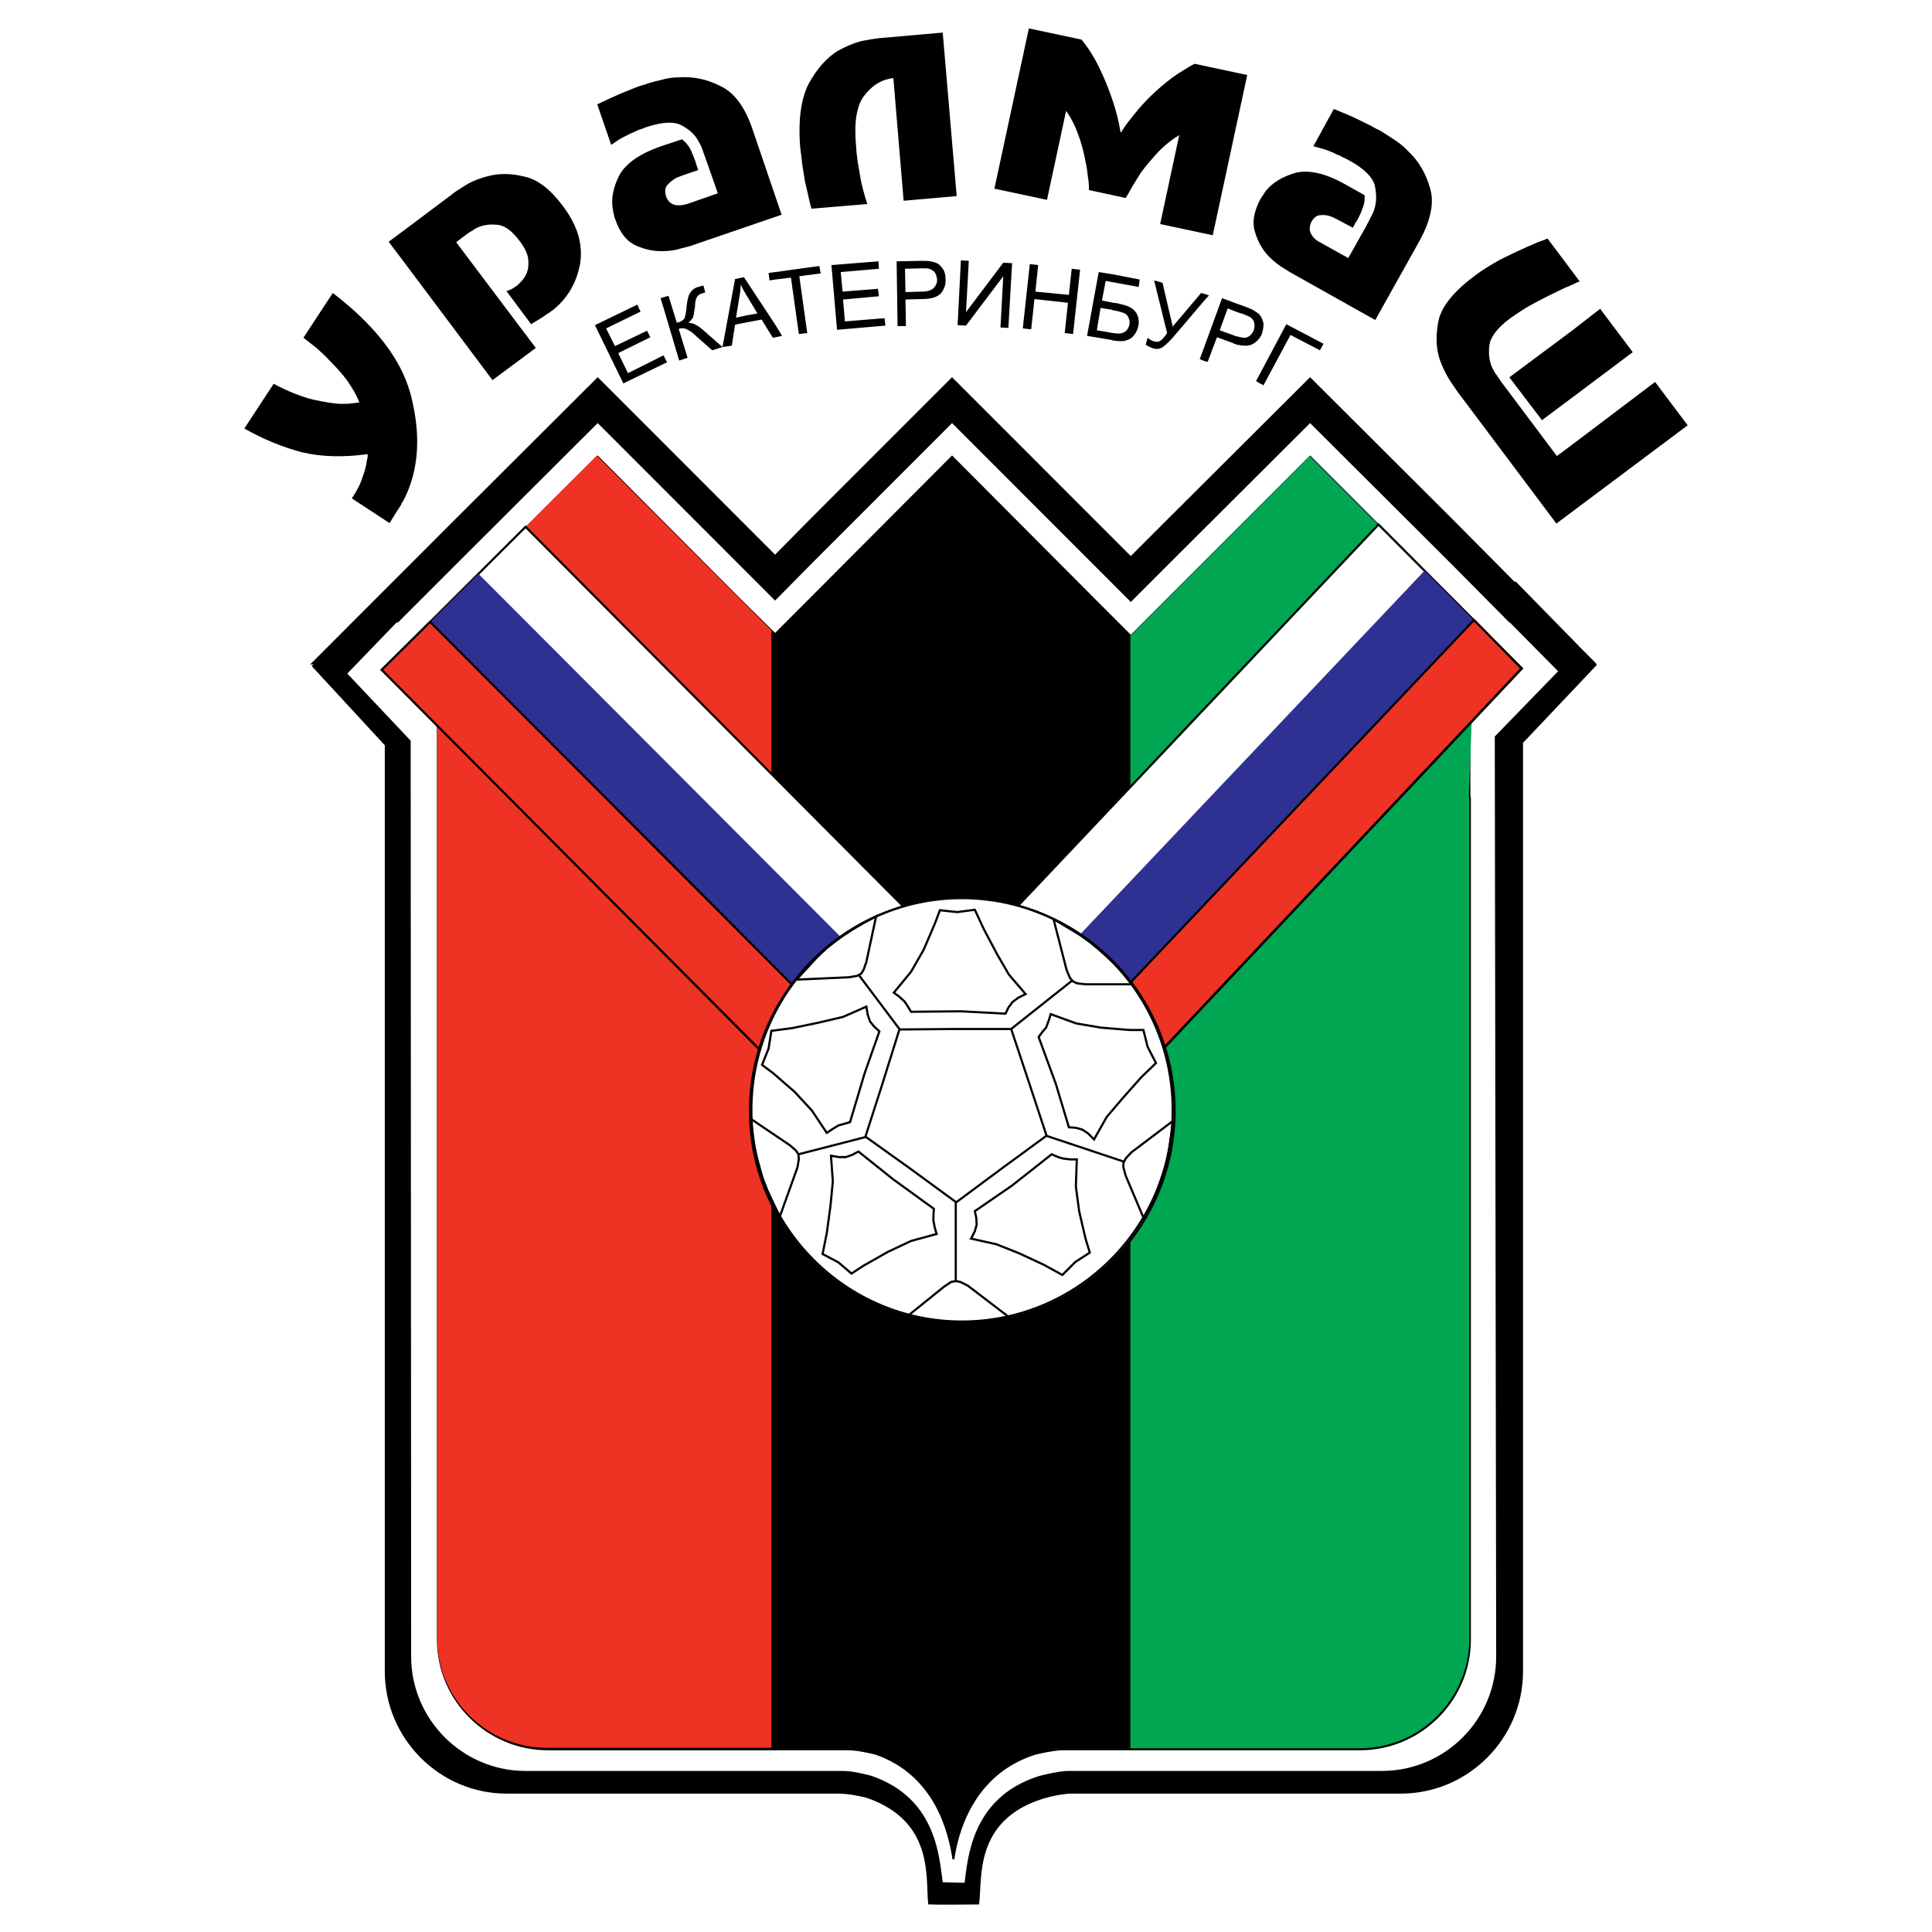 <?xml version="1.0" encoding="utf-8"?>
<!-- Generator: Adobe Illustrator 13.0.0, SVG Export Plug-In . SVG Version: 6.00 Build 14948)  -->
<!DOCTYPE svg PUBLIC "-//W3C//DTD SVG 1.0//EN" "http://www.w3.org/TR/2001/REC-SVG-20010904/DTD/svg10.dtd">
<svg version="1.0" id="Layer_1" xmlns="http://www.w3.org/2000/svg" xmlns:xlink="http://www.w3.org/1999/xlink" x="0px" y="0px"
	 width="192.756px" height="192.756px" viewBox="0 0 192.756 192.756" enable-background="new 0 0 192.756 192.756"
	 xml:space="preserve">
<g>
	<polygon fill-rule="evenodd" clip-rule="evenodd" fill="#FFFFFF" points="0,0 192.756,0 192.756,192.756 0,192.756 0,0 	"/>
	<path fill-rule="evenodd" clip-rule="evenodd" stroke="#000000" stroke-width="0.216" stroke-miterlimit="2.613" d="
		M50.529,178.84c10.963,0,21.925,0,32.935,0c1.022,0,1.858,0.139,3.02,0.418c6.875,2.369,5.946,8.133,6.225,10.643
		c1.021,0.047,3.855,0,4.877,0c0.326-2.463-0.557-8.365,6.458-10.551c0.929-0.279,1.857-0.465,2.787-0.51h32.935
		c6.644,0,12.078-5.439,12.078-12.084V74.269h-0.186l7.525-7.948l-0.093-0.14l-1.301-1.301l-6.596-6.739h-0.14l-6.132-6.182
		l-14.215-14.175l-14.215,14.175l-3.67,3.672l-3.67-3.672L94.985,37.784L80.816,51.959l-3.484,3.533l-3.53-3.533L59.634,37.784
		L45.419,51.959L31.205,66.181h0.372l-0.325,0.279l7.247,7.854v92.441C38.498,173.4,43.933,178.84,50.529,178.84L50.529,178.84z"/>
	
		<path fill-rule="evenodd" clip-rule="evenodd" fill="#FFFFFF" stroke="#000000" stroke-width="0.216" stroke-miterlimit="2.613" d="
		M52.434,176.795c10.499,0,20.997,0,31.495,0c1.022,0,1.812,0.186,2.927,0.465c6.596,2.23,6.736,8.227,7.108,10.643
		c0.928,0,1.393,0.047,2.369,0.047c0.325-2.371,0.604-8.506,7.339-10.645c0.884-0.232,1.766-0.418,2.694-0.51h31.495
		c6.364,0,11.521-5.16,11.521-11.527l-0.14-91.743l6.364-6.554l-4.924-4.973h-0.047l-5.713-5.763L130.707,42.06l-14.215,14.175
		l-3.67,3.672l-3.67-3.672L94.985,42.06L80.816,56.235l-3.484,3.533l-3.53-3.533L59.634,42.06L45.419,56.235l-5.76,5.763h-0.14
		l-5.017,5.205l6.364,6.74l0.047,91.324C40.914,171.635,46.116,176.795,52.434,176.795L52.434,176.795z"/>
	<path fill-rule="evenodd" clip-rule="evenodd" stroke="#000000" stroke-width="0.216" stroke-miterlimit="2.613" d="
		M54.664,174.518c9.941,0,19.882,0,29.869,0c0.929,0,1.719,0.186,2.787,0.418c6.225,2.137,7.433,8.18,7.804,10.457
		c0.047,0-0.093,0,0,0c0.325-2.232,1.719-8.367,8.083-10.412c0.882-0.23,1.719-0.371,2.555-0.463h29.916
		c6.038,0,10.963-4.928,10.963-10.922V79.613h-0.047v-7.994l5.11-4.973l-0.883-0.883l-5.899-5.949l-14.215-14.221l-14.215,14.221
		l-3.67,3.672l-3.67-3.672L94.985,45.593L80.816,59.814L77.333,63.3l-3.53-3.486L59.634,45.593L45.419,59.814l-3.902,3.904h-0.047
		l-3.205,3.208l5.435,5.344v9.156v82.17C43.701,169.59,48.624,174.518,54.664,174.518L54.664,174.518z"/>
	<path fill-rule="evenodd" clip-rule="evenodd" fill="#EE3224" d="M54.57,174.377c7.479,0,14.958,0,22.39,0V62.881l-3.251-3.253
		L59.541,45.453L45.326,59.628l-3.902,3.905h-0.046l-3.205,3.207l5.435,5.391v9.109v82.171
		C43.607,169.451,48.531,174.377,54.57,174.377L54.57,174.377z"/>
	<path fill-rule="evenodd" clip-rule="evenodd" fill="#00A651" d="M112.776,174.424h22.901c5.992,0,10.916-4.928,10.916-10.922
		V79.52h-0.047l0.279-7.39l4.878-5.577l-0.93-0.883h0.047l-5.946-5.949L130.66,45.5l-14.168,14.222l-3.67,3.671l-0.046-0.045
		V174.424L112.776,174.424z"/>
	
		<polygon fill-rule="evenodd" clip-rule="evenodd" fill="#FFFFFF" stroke="#000000" stroke-width="0.216" stroke-miterlimit="2.613" points="
		38.126,66.832 96.424,125.484 151.843,66.692 137.535,52.332 95.96,96.298 52.434,52.564 38.126,66.832 	"/>
	<polygon fill-rule="evenodd" clip-rule="evenodd" fill="#2E3192" points="38.08,66.878 96.378,125.438 151.797,66.692 
		142.134,56.932 96.007,105.639 47.742,57.258 38.08,66.878 	"/>
	
		<polygon fill-rule="evenodd" clip-rule="evenodd" fill="#EE3224" stroke="#000000" stroke-width="0.216" stroke-miterlimit="2.613" points="
		38.08,66.832 96.424,125.438 151.797,66.692 147.059,61.859 96.239,115.492 42.911,62.044 38.08,66.832 	"/>
	
		<path fill-rule="evenodd" clip-rule="evenodd" fill="#FFFFFF" stroke="#000000" stroke-width="0.216" stroke-miterlimit="2.613" d="
		M95.96,132.037c11.706,0,21.229-9.527,21.229-21.191c0-11.713-9.522-21.24-21.229-21.24c-11.613,0-21.136,9.527-21.136,21.24
		C74.824,122.51,84.347,132.037,95.96,132.037L95.96,132.037z"/>
	
		<path fill-rule="evenodd" clip-rule="evenodd" fill="#FFFFFF" stroke="#000000" stroke-width="0.216" stroke-miterlimit="2.613" d="
		M95.96,131.852c11.613,0,21.043-9.48,21.043-21.1c0-11.666-9.43-21.146-21.043-21.146c-11.566,0-20.997,9.48-20.997,21.146
		C74.963,122.371,84.394,131.852,95.96,131.852L95.96,131.852z"/>
	<path fill="none" stroke="#000000" stroke-width="0.216" stroke-miterlimit="2.613" d="M95.403,119.953l-4.506-3.299l-4.552-3.254
		l1.718-5.344l1.672-5.346l5.575-0.047h5.574l1.766,5.299l1.765,5.346l-4.506,3.299L95.403,119.953L95.403,119.953z M79.655,115.166
		l-0.232-0.371l-0.65-0.557l-3.856-2.604l0.14,1.348l0.186,1.301l0.232,1.115l0.278,0.977l0.279,1.07l0.511,1.301l1.254,2.648
		l1.766-4.928l0.139-0.836L79.655,115.166L79.655,115.166z M85.926,97.135l0.232-0.372l0.278-0.791l0.976-4.555l-1.208,0.65
		l-1.115,0.651l-0.929,0.604l-0.836,0.604l-0.883,0.697l-0.975,0.93l-1.997,2.184l5.202-0.232l0.836-0.139L85.926,97.135
		L85.926,97.135z M107.062,97.924l0.418,0.186l0.836,0.094h4.646l-0.882-1.068l-0.884-0.977l-0.789-0.743l-0.79-0.697l-0.836-0.697
		l-1.115-0.791l-2.555-1.533l1.301,5.066l0.325,0.79L107.062,97.924L107.062,97.924z M112.08,116.049v0.418l0.231,0.838l1.812,4.275
		l0.65-1.207l0.559-1.209l0.37-1.021l0.325-0.977l0.325-1.068l0.279-1.35l0.418-2.928l-4.181,3.16l-0.558,0.604L112.08,116.049
		L112.08,116.049z M95.356,127.809l-0.464,0.094l-0.697,0.465l-3.577,2.881l1.301,0.277l1.254,0.232l1.115,0.094l1.022,0.047
		l1.114,0.047l1.347-0.094l2.927-0.418l-4.135-3.16l-0.743-0.371L95.356,127.809L95.356,127.809z M79.655,115.166l6.689-1.719
		 M95.356,119.906v7.996 M89.735,102.664l-4.088-5.438 M100.884,102.664l6.086-4.832 M104.368,113.309l7.804,2.602 M100.326,101.131
		l0.279-0.604l0.418-0.559l0.558-0.418l0.743-0.371l-1.673-1.953l-1.207-2.091l-1.302-2.462l-0.882-1.906L95.496,91l-1.719-0.186
		l-0.511,1.347l-1.115,2.603l-1.254,2.184l-1.718,2.091l0.511,0.373l0.558,0.51l0.279,0.418l0.371,0.605l4.971-0.047
		L100.326,101.131L100.326,101.131z M97.26,120.838l0.14,0.65l0.046,0.695l-0.186,0.652l-0.371,0.742l2.508,0.559l2.229,0.883
		l2.509,1.162l1.858,1.021l1.3-1.301l1.44-0.93l-0.418-1.348l-0.65-2.787l-0.325-2.465l0.093-2.695h-0.649l-0.744-0.094
		l-0.465-0.139l-0.649-0.279l-3.949,3.115L97.26,120.838L97.26,120.838z M85.647,114.889l-0.604,0.324l-0.65,0.232h-0.697
		l-0.79-0.139l0.186,2.555l-0.232,2.418l-0.372,2.742l-0.418,2.092l1.58,0.836l1.301,1.115l1.208-0.789l2.462-1.395l2.276-1.068
		l2.555-0.699l-0.186-0.604l-0.14-0.742v-0.467l0.046-0.697l-4.041-2.928L85.647,114.889L85.647,114.889z M87.738,102.896
		l-0.511-0.463l-0.418-0.512l-0.232-0.652l-0.14-0.836l-2.323,1.023l-2.369,0.557l-2.694,0.559l-2.091,0.277l-0.278,1.768
		l-0.65,1.625l1.115,0.838l2.137,1.859l1.719,1.859l1.486,2.23l0.557-0.371l0.604-0.373l0.511-0.139l0.65-0.188l1.44-4.832
		L87.738,102.896L87.738,102.896z M106.645,112.471l0.696,0.047l0.649,0.186l0.559,0.373l0.604,0.604l1.255-2.23l1.579-1.859
		l1.858-2.092l1.487-1.441l-0.837-1.625l-0.419-1.674h-1.394l-2.833-0.232l-2.462-0.418l-2.556-0.93l-0.186,0.604l-0.278,0.744
		l-0.325,0.371l-0.418,0.559l1.719,4.693L106.645,112.471L106.645,112.471z"/>
	<path fill-rule="evenodd" clip-rule="evenodd" d="M156.767,51.123V44.43l8.362-6.321l3.251,4.323L156.767,51.123L156.767,51.123z
		 M156.767,39.736l6.132-4.601l-3.251-4.322l-2.881,2.231V39.736L156.767,39.736z M156.767,28.443v-1.487l0.837,1.116
		c-0.232,0.093-0.465,0.185-0.697,0.325C156.86,28.396,156.813,28.443,156.767,28.443L156.767,28.443z M40.217,37.273
		c0.372,0.836,0.697,1.719,0.882,2.602c0.883,3.718,0.651,6.972-0.696,9.76c-0.046,0.093-0.14,0.233-0.186,0.372V37.273
		L40.217,37.273z M156.767,26.956v1.487c-0.186,0.092-0.371,0.186-0.557,0.232c-0.558,0.278-1.162,0.557-1.719,0.837
		c-0.604,0.325-1.208,0.604-1.766,0.929c-0.372,0.186-0.697,0.419-1.068,0.65c-0.372,0.233-0.697,0.466-1.022,0.697
		c-1.254,0.93-1.95,1.859-2.044,2.696c-0.093,0.837,0,1.626,0.325,2.277c0.14,0.28,0.279,0.512,0.465,0.744
		c0.14,0.233,0.325,0.465,0.465,0.697c0.046,0,0.046,0,0.046,0.047l5.436,7.25l1.439-1.069v6.693l-1.485,1.115l-9.478-12.641
		c0,0,0,0-0.046-0.046c-0.279-0.373-0.604-0.837-0.976-1.395c-0.372-0.558-0.697-1.162-0.976-1.858
		c-0.511-1.208-0.604-2.557-0.325-4.09c0.232-1.487,1.44-3.021,3.53-4.601c0.836-0.651,1.766-1.208,2.694-1.72
		c0.929-0.464,1.812-0.883,2.647-1.254c0.372-0.14,0.744-0.325,1.069-0.465c0.371-0.139,0.696-0.232,0.975-0.372L156.767,26.956
		L156.767,26.956z M156.767,33.044l-6.178,4.601l3.252,4.275l2.926-2.184V33.044L156.767,33.044z M40.217,26.026l8.919,11.898
		l4.32-3.207l-7.943-10.55l0.976-0.743c0.186-0.14,0.372-0.279,0.65-0.418c0.232-0.187,0.511-0.326,0.79-0.418
		c0.558-0.186,1.161-0.232,1.858-0.14c0.696,0.14,1.347,0.65,2.044,1.581c0.604,0.79,0.882,1.44,0.882,2.045
		c0.047,0.604-0.093,1.115-0.325,1.487c-0.093,0.186-0.232,0.372-0.418,0.558c-0.139,0.139-0.279,0.278-0.372,0.372
		c-0.186,0.092-0.325,0.231-0.511,0.325c-0.139,0.092-0.325,0.139-0.557,0.231l2.462,3.3c0.232-0.139,0.511-0.326,0.835-0.511
		c0.326-0.186,0.604-0.418,0.976-0.65c0.046,0,0.093-0.046,0.139-0.094c0.047-0.046,0.093-0.093,0.14-0.093
		c1.486-1.161,2.416-2.695,2.787-4.647c0.325-1.905-0.232-3.857-1.719-5.81c-1.254-1.673-2.508-2.648-3.855-2.928
		c-1.301-0.326-2.508-0.326-3.576-0.046c-0.93,0.232-1.719,0.558-2.369,0.976c-0.65,0.417-1.115,0.697-1.301,0.883l-4.831,3.625
		V26.026L40.217,26.026z M59.587,10.41c0.883-0.418,1.672-0.79,2.323-1.068c0.696-0.279,1.347-0.558,1.997-0.791
		c0.047,0,0.14-0.046,0.186-0.046s0.14-0.047,0.186-0.047c0.465-0.186,0.976-0.326,1.626-0.464c0.604-0.187,1.254-0.28,1.904-0.28
		c1.347-0.092,2.741,0.187,4.088,0.883c1.393,0.651,2.461,2.139,3.205,4.369l2.879,8.459L69.296,24.4
		c-0.325,0.139-0.743,0.232-1.301,0.371c-0.557,0.187-1.161,0.28-1.765,0.28c-0.929,0.045-1.858-0.14-2.787-0.558
		c-0.929-0.419-1.626-1.301-2.091-2.696c-0.046-0.093-0.093-0.232-0.093-0.372c-0.046-0.139-0.093-0.279-0.093-0.419
		c-0.232-1.115,0-2.276,0.604-3.485c0.65-1.208,2.044-2.185,4.181-2.928l2.09-0.697c0.418,0.325,0.697,0.697,0.882,1.069
		c0.186,0.418,0.326,0.79,0.465,1.162c0,0.047,0,0.093,0.047,0.093c0,0.046,0,0.093,0,0.093l0.232,0.65l-1.487,0.511
		c-0.139,0.047-0.232,0.093-0.372,0.14s-0.278,0.093-0.418,0.186c-0.325,0.186-0.604,0.419-0.836,0.697
		c-0.232,0.279-0.232,0.651-0.093,1.116c0.14,0.371,0.372,0.651,0.744,0.79c0.418,0.139,0.836,0.093,1.347-0.046l3.066-1.07
		l-1.254-3.578c-0.093-0.232-0.186-0.511-0.279-0.79c-0.093-0.279-0.232-0.558-0.372-0.79c-0.372-0.697-0.929-1.209-1.719-1.627
		c-0.789-0.417-1.951-0.325-3.53,0.186c-0.232,0.094-0.418,0.186-0.65,0.232c-0.233,0.093-0.418,0.187-0.604,0.279
		c-0.371,0.14-0.696,0.326-1.068,0.511c-0.372,0.186-0.743,0.465-1.162,0.744L59.587,10.41L59.587,10.41z M89.132,7.807
		c-0.046,0-0.14,0-0.186,0c-0.093,0-0.139,0.046-0.186,0.046c-0.975,0.186-1.812,0.744-2.555,1.72
		c-0.743,0.976-1.022,2.649-0.789,5.066c0.046,0.884,0.186,1.766,0.372,2.742c0.139,0.976,0.417,1.952,0.743,2.975l-5.574,0.465
		c-0.093-0.418-0.232-0.837-0.326-1.348c-0.093-0.465-0.232-0.929-0.325-1.394c-0.093-0.604-0.186-1.208-0.279-1.766
		c-0.046-0.604-0.139-1.116-0.186-1.581c-0.232-2.835,0.093-4.973,0.883-6.459c0.836-1.488,1.812-2.557,2.88-3.208
		c0.836-0.465,1.626-0.79,2.369-0.976c0.744-0.14,1.301-0.232,1.719-0.279l6.364-0.559l1.394,16.314l-5.295,0.464L89.132,7.807
		L89.132,7.807z M99.212,18.822l3.438-15.988l5.249,1.115c0.65,0.79,1.254,1.72,1.765,2.789c0.512,1.022,0.93,2.091,1.301,3.16
		c0.187,0.558,0.372,1.163,0.512,1.72c0.139,0.558,0.231,1.069,0.325,1.58h0.046c0.465-0.744,0.976-1.394,1.486-1.999
		c0.512-0.65,1.022-1.161,1.533-1.672c1.022-0.977,1.951-1.72,2.741-2.231c0.836-0.512,1.347-0.836,1.579-0.93l5.249,1.116
		l-3.438,15.987l-5.249-1.115l1.904-8.878c-0.696,0.418-1.347,0.93-1.997,1.581c-0.65,0.697-1.255,1.394-1.812,2.138
		c-0.279,0.464-0.558,0.883-0.837,1.348c-0.231,0.417-0.464,0.836-0.696,1.208l-3.67-0.791c0-0.371,0-0.79-0.093-1.254
		c-0.047-0.419-0.093-0.883-0.186-1.302c-0.187-1.022-0.419-1.999-0.79-2.974c-0.325-0.93-0.743-1.72-1.208-2.37l-1.904,8.877
		L99.212,18.822L99.212,18.822z M133.076,10.875c0.929,0.372,1.719,0.697,2.369,1.022c0.65,0.326,1.301,0.604,1.904,0.976
		c0.047,0,0.093,0.046,0.14,0.046c0.093,0.046,0.139,0.093,0.186,0.093c0.418,0.279,0.884,0.558,1.44,0.929
		c0.511,0.326,1.021,0.744,1.487,1.255c0.975,0.93,1.671,2.138,2.089,3.625c0.418,1.441,0.047,3.206-1.114,5.298l-4.367,7.809
		l-8.036-4.508c-0.278-0.14-0.65-0.372-1.161-0.697c-0.465-0.278-0.93-0.65-1.394-1.115c-0.65-0.651-1.115-1.488-1.394-2.417
		c-0.325-0.976-0.14-2.091,0.558-3.393c0.093-0.093,0.139-0.232,0.231-0.326c0.047-0.093,0.14-0.232,0.232-0.372
		c0.698-0.883,1.72-1.487,3.02-1.86c1.348-0.325,2.973,0.047,4.971,1.163l1.904,1.069c0.047,0.511-0.046,0.976-0.232,1.395
		c-0.139,0.418-0.325,0.79-0.511,1.115c-0.046,0.046-0.046,0.093-0.046,0.093c-0.046,0.046-0.046,0.046-0.094,0.093l-0.278,0.557
		l-1.394-0.743c-0.093-0.046-0.232-0.139-0.372-0.186c-0.093-0.046-0.231-0.139-0.418-0.186c-0.325-0.139-0.696-0.186-1.068-0.139
		c-0.325,0-0.65,0.231-0.883,0.65c-0.186,0.373-0.231,0.744-0.093,1.116c0.187,0.372,0.464,0.697,0.93,0.929l2.833,1.581l1.858-3.3
		v-0.046c0.14-0.186,0.232-0.418,0.372-0.698c0.139-0.278,0.278-0.511,0.371-0.836c0.232-0.697,0.232-1.487,0.047-2.371
		c-0.232-0.836-1.068-1.673-2.509-2.463c-0.187-0.093-0.418-0.232-0.65-0.326c-0.186-0.093-0.371-0.232-0.604-0.279
		c-0.325-0.186-0.697-0.325-1.068-0.465c-0.372-0.139-0.837-0.232-1.3-0.372L133.076,10.875L133.076,10.875z M33.202,29.232
		c3.345,2.556,5.714,5.252,7.015,8.041v12.734c-0.093,0.093-0.14,0.186-0.186,0.326c-0.139,0.231-0.279,0.464-0.418,0.65
		l-0.744,1.208l-3.763-2.463c0.512-0.79,0.883-1.487,1.068-2.138c0.232-0.604,0.372-1.162,0.418-1.581
		c0.046-0.186,0.046-0.278,0.093-0.417c0-0.093,0-0.187,0-0.28c-2.416,0.326-4.552,0.28-6.55-0.186
		c-1.951-0.511-3.855-1.301-5.76-2.37l2.927-4.462c1.486,0.791,2.833,1.302,3.948,1.58c1.115,0.233,2.09,0.419,2.88,0.419
		c0.325,0,0.65,0,0.929-0.047c0.278-0.047,0.558-0.047,0.79-0.093c-0.279-0.743-0.697-1.44-1.208-2.184
		c-0.511-0.697-1.115-1.348-1.765-1.999c-0.418-0.464-0.836-0.836-1.301-1.255c-0.465-0.372-0.883-0.697-1.301-1.022L33.202,29.232
		L33.202,29.232z M40.217,23.051v2.975l-1.44-1.906L40.217,23.051L40.217,23.051z"/>
	<path fill-rule="evenodd" clip-rule="evenodd" d="M125.689,38.25v-0.93l2.648-4.973l3.717,1.953l-0.372,0.65l-2.927-1.534
		l-2.694,5.02L125.689,38.25L125.689,38.25z M125.689,33.694c0.094-0.139,0.187-0.279,0.232-0.464c0.093-0.325,0.14-0.604,0.14-0.93
		c-0.047-0.279-0.14-0.511-0.278-0.743c-0.047-0.047-0.094-0.094-0.094-0.14V33.694L125.689,33.694z M125.689,31.417v2.277
		c-0.186,0.279-0.464,0.512-0.743,0.65c-0.371,0.186-0.882,0.186-1.532,0.047v-0.836c0.464,0.139,0.789,0.186,1.021,0.093
		c0.325-0.14,0.511-0.371,0.65-0.697c0.093-0.279,0.093-0.511,0.047-0.744c-0.047-0.233-0.187-0.419-0.372-0.558
		c-0.14-0.046-0.371-0.186-0.743-0.325l-0.604-0.186v-0.837l0.789,0.278c0.418,0.186,0.743,0.28,0.93,0.418
		C125.364,31.139,125.551,31.277,125.689,31.417L125.689,31.417z M125.689,37.32v0.93l-0.371-0.233L125.689,37.32L125.689,37.32z
		 M123.414,30.302v0.837l-0.93-0.373l-0.789,2.185l1.532,0.557c0.093,0.047,0.14,0.047,0.187,0.047v0.836
		c-0.14-0.047-0.279-0.092-0.465-0.186l-1.533-0.558l-0.929,2.463l-0.325-0.092v-1.441l1.765-4.834L123.414,30.302L123.414,30.302z
		 M120.162,29.976l0.464-0.511l-0.464-0.14V29.976L120.162,29.976z M120.162,29.326v0.65l-3.159,3.718
		c-0.464,0.512-0.835,0.836-1.068,0.976c-0.232,0.14-0.511,0.186-0.883,0.093c-0.231-0.093-0.464-0.186-0.742-0.372l0.186-0.697
		c0.186,0.186,0.418,0.279,0.65,0.372c0.231,0.046,0.418,0.046,0.604-0.047c0.14-0.092,0.419-0.372,0.696-0.79l-1.3-5.252
		l0.836,0.232l1.021,4.369l2.834-3.347L120.162,29.326L120.162,29.326z M120.162,34.578l-0.465,1.255l0.465,0.187V34.578
		L120.162,34.578z M111.058,33.974V33.23h0.046c0.466,0.092,0.836,0.047,1.068-0.093c0.279-0.14,0.418-0.418,0.511-0.744
		c0.047-0.279,0-0.511-0.093-0.697c-0.093-0.232-0.232-0.372-0.464-0.464c-0.232-0.093-0.557-0.186-1.068-0.279v-0.743l0.418,0.046
		c0.557,0.14,0.976,0.233,1.301,0.418c0.324,0.187,0.557,0.418,0.696,0.744s0.186,0.697,0.093,1.116
		c-0.046,0.278-0.186,0.604-0.371,0.836c-0.187,0.279-0.418,0.464-0.743,0.558C112.126,34.066,111.707,34.066,111.058,33.974
		L111.058,33.974z M111.058,28.164v-0.791l2.647,0.511l-0.093,0.744L111.058,28.164L111.058,28.164z M111.058,27.374v0.791
		l-0.744-0.14l-0.371,1.952l1.115,0.233v0.743c-0.047,0-0.094,0-0.094-0.047l-1.161-0.185l-0.371,2.231l1.626,0.279v0.744
		c-0.047,0-0.094,0-0.094-0.046l-2.508-0.419l1.161-6.367L111.058,27.374L111.058,27.374z M91.919,29.837v-0.744h0.093
		c0.558,0,0.883-0.14,1.115-0.326c0.232-0.233,0.372-0.512,0.372-0.883c-0.046-0.278-0.093-0.511-0.232-0.697
		c-0.14-0.186-0.325-0.279-0.558-0.372c-0.093-0.046-0.372-0.046-0.743-0.046h-0.046v-0.744c0.418,0,0.743,0,0.883,0.047
		c0.325,0.046,0.604,0.139,0.836,0.278c0.186,0.139,0.371,0.372,0.511,0.604c0.139,0.278,0.185,0.557,0.185,0.883
		c0.047,0.558-0.139,1.022-0.464,1.441c-0.372,0.372-0.975,0.558-1.858,0.558H91.919L91.919,29.837z M95.868,25.979l0.789,0.046
		l-0.279,5.113l3.717-4.927l0.882,0.047l-0.371,6.46l-0.79-0.046l0.279-5.112l-3.717,4.926l-0.836-0.046L95.868,25.979
		L95.868,25.979z M102.045,32.765l0.697-6.414l0.836,0.094l-0.278,2.649l3.345,0.325l0.278-2.603l0.836,0.093l-0.696,6.414
		l-0.837-0.092l0.325-3.021l-3.344-0.372l-0.325,3.021L102.045,32.765L102.045,32.765z M91.919,26.026v0.744l-1.626,0.046
		l0.046,2.324l1.58-0.046v0.744l-1.58,0.045l0.046,2.65H89.55l-0.093-6.46l2.416-0.047H91.919L91.919,26.026z M77.379,33.648V32.44
		l0.65,1.068L77.379,33.648L77.379,33.648z M77.379,27.885l1.533-0.186l0.79,5.624l0.836-0.092l-0.79-5.67l2.137-0.279l-0.14-0.744
		l-4.366,0.604V27.885L77.379,27.885z M83.511,32.905l-0.558-6.46l4.691-0.372l0.046,0.743l-3.809,0.326l0.185,1.952l3.531-0.279
		l0.093,0.743l-3.577,0.325l0.186,2.185l3.949-0.325l0.093,0.743L83.511,32.905L83.511,32.905z M77.379,27.142v0.743l-0.604,0.093
		l-0.093-0.744L77.379,27.142L77.379,27.142z M77.379,32.44v1.208l-0.278,0.046l-1.115-1.812l-1.486,0.279v-0.698l1.068-0.186
		l-0.976-1.626c-0.046-0.046-0.046-0.093-0.092-0.139v-1.441L77.379,32.44L77.379,32.44z M66.23,35.507l0.325,0.65l-0.325,0.14
		V35.507L66.23,35.507z M74.499,28.071v1.441c-0.279-0.466-0.465-0.837-0.604-1.116c0,0.419-0.046,0.836-0.139,1.302l-0.325,1.998
		l1.068-0.232v0.698l-1.161,0.232l-0.325,2.092l-0.929,0.139l1.254-6.786l0.882-0.186L74.499,28.071L74.499,28.071z M66.23,30.813
		l1.532,5.159l0.836-0.279l-0.882-2.882c0.278-0.093,0.558-0.093,0.79,0.047c0.279,0.093,0.604,0.326,1.022,0.744l1.533,1.348
		l1.022-0.325l-1.905-1.673c-0.558-0.511-1.068-0.744-1.486-0.744c0.14-0.14,0.279-0.279,0.418-0.465
		c0.093-0.186,0.14-0.558,0.232-1.163c0-0.464,0.093-0.79,0.186-0.929c0.093-0.186,0.232-0.279,0.511-0.372
		c0.046,0,0.092-0.047,0.186-0.047c0.046-0.046,0.14-0.046,0.14-0.046l-0.186-0.697c-0.047,0-0.186,0.045-0.511,0.139
		c-0.232,0.047-0.465,0.187-0.651,0.372c-0.139,0.186-0.278,0.372-0.325,0.557c-0.046,0.186-0.14,0.511-0.186,0.977
		c-0.046,0.65-0.139,1.022-0.232,1.254c-0.14,0.186-0.372,0.326-0.743,0.419l-0.836-2.695l-0.464,0.139V30.813L66.23,30.813z
		 M62.189,38.25l-2.833-5.81l4.227-2.045l0.325,0.697l-3.437,1.674l0.882,1.766l3.206-1.534l0.325,0.651l-3.206,1.581l0.976,1.999
		l3.53-1.767l0.047,0.047v0.79L62.189,38.25L62.189,38.25z M66.23,29.651l-0.325,0.093l0.325,1.069V29.651L66.23,29.651z"/>
</g>
</svg>
